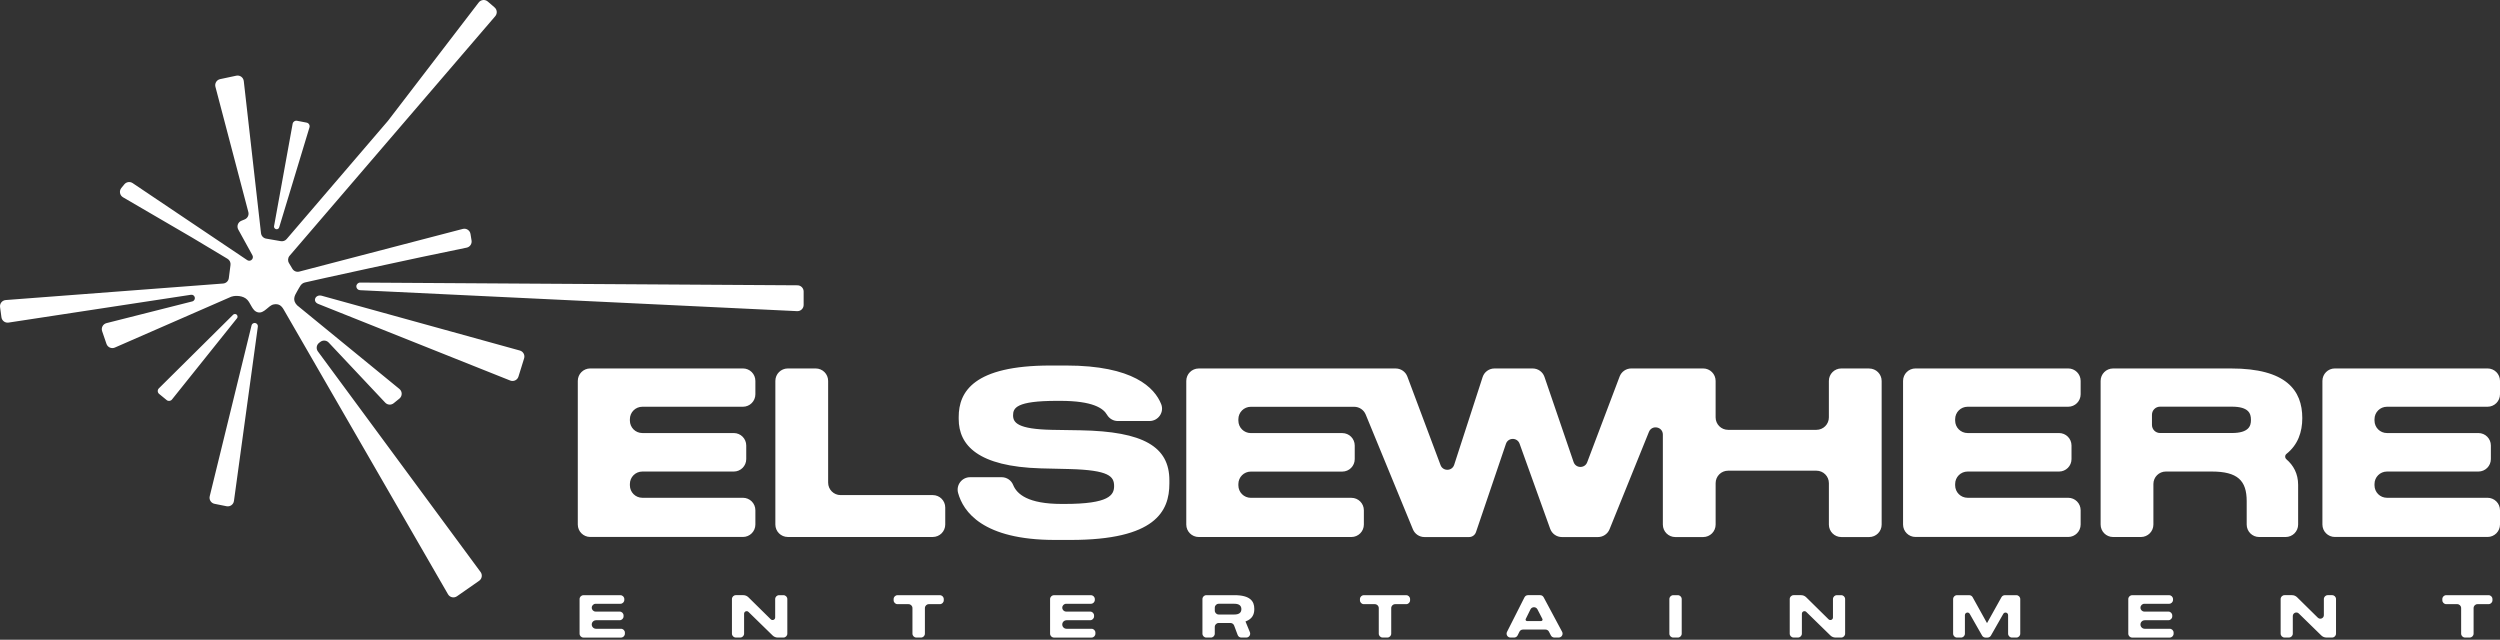 <svg width="848" height="217" viewBox="0 0 848 217" fill="none" xmlns="http://www.w3.org/2000/svg">
<rect x="0" y="0" width="848" height="217" fill="#333333" stroke="none"/>
<path d="M210.444 201.893C211.174 201.893 211.768 202.482 211.768 203.217V203.478C211.768 204.207 211.178 204.802 210.444 204.802H202.048C201.319 204.802 200.724 205.391 200.724 206.126C200.724 206.856 201.314 207.45 202.048 207.45H210.187C210.917 207.45 211.512 208.041 211.512 208.775V209.056C211.512 209.785 210.922 210.38 210.187 210.38H202.169L202.165 210.39C201.367 210.39 200.719 211.037 200.719 211.834C200.719 212.631 201.367 213.279 202.165 213.279H210.642C211.372 213.279 211.966 213.869 211.966 214.604V214.942C211.966 215.672 211.377 216.266 210.642 216.267H197.916C197.186 216.267 196.591 215.677 196.591 214.942V203.217C196.591 202.487 197.181 201.893 197.916 201.893H210.444ZM370.041 201.893C370.77 201.893 371.365 202.482 371.365 203.217V203.478C371.365 204.207 370.775 204.802 370.041 204.802H361.645C360.915 204.802 360.321 205.391 360.321 206.126C360.321 206.856 360.91 207.45 361.645 207.45H369.785C370.514 207.45 371.109 208.041 371.109 208.775V209.056C371.109 209.785 370.519 210.38 369.785 210.38H361.766L361.761 210.39C360.964 210.39 360.316 211.037 360.316 211.834C360.316 212.631 360.964 213.279 361.761 213.279H370.239C370.968 213.279 371.563 213.869 371.563 214.604V214.942C371.563 215.672 370.973 216.267 370.239 216.267H357.512C356.783 216.266 356.188 215.677 356.188 214.942V203.217C356.188 202.487 356.778 201.893 357.512 201.893H370.041ZM667.953 201.883C668.436 201.883 668.881 202.144 669.113 202.564L673.995 211.36L674.198 210.998L674.193 211.008L678.896 202.569C679.133 202.149 679.573 201.888 680.056 201.888H683.947C684.677 201.888 685.271 202.477 685.271 203.212V214.938C685.271 215.667 684.681 216.262 683.947 216.262H682.472C681.742 216.262 681.148 215.672 681.148 214.938V208.654C681.148 207.76 679.959 207.446 679.514 208.224L675.319 215.595C675.082 216.01 674.642 216.267 674.164 216.267H673.482C673.004 216.266 672.564 216.01 672.328 215.595L668.131 208.224C667.686 207.441 666.499 207.76 666.499 208.654V214.938C666.499 215.667 665.909 216.261 665.174 216.262H663.821C663.091 216.262 662.497 215.672 662.497 214.938V203.207C662.497 202.477 663.086 201.883 663.821 201.883H667.953ZM735.765 201.893C736.495 201.893 737.089 202.482 737.089 203.217V203.478C737.089 204.207 736.5 204.802 735.765 204.802H727.37C726.64 204.802 726.046 205.391 726.045 206.126C726.045 206.856 726.635 207.45 727.37 207.45H735.508C736.238 207.45 736.833 208.041 736.833 208.775V209.056C736.832 209.785 736.243 210.38 735.508 210.38H727.49L727.485 210.39C726.688 210.39 726.041 211.037 726.041 211.834C726.041 212.631 726.688 213.279 727.485 213.279H735.963C736.693 213.28 737.287 213.869 737.288 214.604V214.942C737.288 215.672 736.698 216.266 735.963 216.267H723.237C722.507 216.267 721.913 215.677 721.913 214.942V203.217C721.913 202.487 722.502 201.893 723.237 201.893H735.765ZM418.765 201.883C421.409 201.883 423.086 202.41 424.086 203.227H424.083C425.083 204.043 425.455 205.165 425.455 206.479V206.678C425.455 207.552 425.271 208.36 424.841 209.046C424.411 209.732 423.729 210.307 422.685 210.713L422.467 210.8L423.961 214.43C424.319 215.304 423.676 216.262 422.734 216.262H421.066C420.515 216.262 420.017 215.918 419.824 215.401L418.616 212.178C418.422 211.661 417.924 211.317 417.374 211.317H413.376C412.647 211.317 412.052 211.907 412.052 212.642V214.938C412.052 215.667 411.462 216.261 410.728 216.262H409.191C408.461 216.262 407.867 215.672 407.867 214.938V203.207C407.867 202.477 408.456 201.883 409.191 201.883H418.765ZM569.111 201.883C569.841 201.883 570.436 202.472 570.436 203.207V214.938C570.436 215.667 569.846 216.262 569.111 216.262H567.575C566.845 216.262 566.25 215.672 566.25 214.938V203.207C566.25 202.477 566.84 201.883 567.575 201.883H569.111ZM252.131 201.878C252.774 201.878 253.388 202.134 253.847 202.583L261.445 210.07H261.45C262.005 210.612 262.939 210.22 262.939 209.447V203.207C262.939 202.477 263.529 201.883 264.263 201.883H265.737C266.467 201.883 267.061 202.472 267.061 203.207V214.933C267.061 215.662 266.471 216.257 265.737 216.257H263.794C263.152 216.257 262.543 216.005 262.083 215.561L253.881 207.557C253.326 207.015 252.397 207.407 252.397 208.181V214.928C252.397 215.658 251.807 216.252 251.073 216.252H249.598C248.868 216.252 248.274 215.662 248.274 214.928V203.202C248.274 202.472 248.864 201.878 249.598 201.878H252.131ZM318.802 201.888C319.532 201.888 320.126 202.477 320.126 203.212V203.608C320.126 204.338 319.537 204.933 318.802 204.933H315.051C314.322 204.933 313.727 205.522 313.727 206.257V214.933C313.727 215.662 313.138 216.257 312.403 216.257H310.828C310.098 216.257 309.503 215.667 309.503 214.933V206.257C309.503 205.527 308.913 204.933 308.178 204.933H304.443C303.713 204.933 303.118 204.343 303.118 203.608V203.212C303.118 202.482 303.708 201.888 304.443 201.888H318.802ZM476.978 201.888C477.708 201.888 478.302 202.477 478.302 203.212V203.608C478.302 204.338 477.713 204.933 476.978 204.933H473.227C472.497 204.933 471.903 205.522 471.903 206.257V214.933C471.903 215.662 471.313 216.257 470.579 216.257H469.003C468.274 216.257 467.679 215.667 467.679 214.933V206.257C467.679 205.527 467.089 204.933 466.354 204.933H462.619C461.889 204.933 461.295 204.343 461.294 203.608V203.212C461.294 202.482 461.884 201.888 462.619 201.888H476.978ZM522.426 201.878C522.914 201.878 523.364 202.149 523.596 202.579L529.87 214.305C530.343 215.189 529.7 216.257 528.7 216.257H527.24C526.742 216.257 526.288 215.977 526.061 215.537L525.404 214.266C525.177 213.821 524.722 213.546 524.224 213.546H516.578C516.075 213.546 515.611 213.831 515.388 214.285L514.78 215.518C514.557 215.972 514.098 216.257 513.59 216.257H512.363C511.372 216.257 510.735 215.217 511.179 214.333L517.105 202.607H517.109C517.336 202.158 517.791 201.878 518.293 201.878H522.426ZM610.934 201.878C611.577 201.878 612.191 202.134 612.65 202.583L620.248 210.07H620.252C620.808 210.612 621.741 210.22 621.742 209.447V203.207C621.742 202.477 622.331 201.883 623.066 201.883H624.54C625.269 201.883 625.865 202.472 625.865 203.207V214.933C625.865 215.662 625.274 216.257 624.54 216.257H622.597C621.954 216.257 621.345 216.005 620.886 215.561L612.684 207.557C612.128 207.015 611.2 207.407 611.2 208.181V214.928C611.2 215.658 610.61 216.252 609.875 216.252H608.402C607.672 216.252 607.077 215.662 607.077 214.928V203.202C607.077 202.472 607.667 201.878 608.402 201.878H610.934ZM777.453 201.878C778.095 201.878 778.709 202.134 779.168 202.583L786.206 209.52L786.21 209.515C786.969 210.264 788.254 209.727 788.254 208.659V203.202C788.254 202.472 788.845 201.878 789.58 201.878H791.053C791.783 201.878 792.377 202.467 792.377 203.202V214.928C792.377 215.658 791.788 216.252 791.053 216.252H789.11C788.467 216.252 787.858 216 787.399 215.556L779.758 208.099C778.999 207.354 777.718 207.896 777.718 208.959V214.928C777.718 215.657 777.129 216.252 776.394 216.252H774.919C774.19 216.252 773.595 215.662 773.595 214.928V203.202C773.595 202.472 774.185 201.878 774.919 201.878H777.453ZM844.119 201.883C844.848 201.883 845.443 202.472 845.443 203.207V203.604C845.443 204.333 844.853 204.928 844.119 204.928H840.368C839.638 204.928 839.043 205.517 839.043 206.252V214.928C839.043 215.658 838.454 216.252 837.719 216.252H836.143C835.413 216.252 834.819 215.662 834.819 214.928V206.252C834.819 205.522 834.229 204.928 833.495 204.928H829.763C829.034 204.928 828.439 204.338 828.439 203.604V203.207H828.434C828.434 202.477 829.024 201.883 829.758 201.883H844.119ZM521.502 206.687C521.004 205.72 519.618 205.73 519.134 206.706L517.53 209.954L517.525 209.959C517.365 210.283 517.598 210.66 517.96 210.66H522.75C523.117 210.66 523.354 210.273 523.185 209.949L521.502 206.687ZM413.381 204.797C412.652 204.797 412.057 205.387 412.057 206.121V207.117C412.057 207.847 412.647 208.441 413.381 208.441H418.688C419.442 208.441 420.032 208.306 420.448 208.002C420.868 207.697 421.071 207.219 421.071 206.658L421.076 206.663V206.604C421.076 206.049 420.882 205.565 420.466 205.251C420.051 204.937 419.461 204.797 418.688 204.797H413.381ZM162.39 0.825C163.13 -0.137 164.526 -0.282 165.445 0.516L167.77 2.526C168.65 3.285 168.746 4.61 167.988 5.494L98.223 86.762C97.633 87.448 97.546 88.435 98.01 89.213L99.17 91.16C99.649 91.967 100.606 92.359 101.514 92.122L156.977 77.651C158.181 77.337 159.394 78.13 159.592 79.357L159.955 81.601C160.133 82.717 159.398 83.78 158.287 84.002C142.105 87.25 104.864 95.443 103.443 95.811C102.022 96.178 101.737 97.231 100.775 98.831C99.813 100.431 99.166 101.852 100.775 103.553L135.483 131.935C136.517 132.78 136.512 134.366 135.473 135.207L133.531 136.777C132.67 137.469 131.423 137.386 130.669 136.579L111.491 116.192C110.751 115.405 109.533 115.303 108.672 115.96L108.248 116.284C107.334 116.985 107.15 118.285 107.832 119.208L163.014 194.028C163.72 194.98 163.497 196.329 162.521 197.006L155 202.255C153.986 202.961 152.584 202.651 151.965 201.578L96.232 105.008C95.488 103.713 94.564 102.905 92.786 103.268C91.007 103.63 89.596 106.467 87.46 105.936C85.323 105.404 85.139 102.481 83.366 101.238C81.587 99.991 79.025 100.387 78.43 100.648L38.956 117.894C37.825 118.387 36.516 117.811 36.115 116.642L34.64 112.33C34.244 111.165 34.926 109.909 36.12 109.604L65.231 102.238C65.864 102.079 66.241 101.421 66.052 100.793C65.888 100.242 65.341 99.899 64.776 99.986L2.895 109.421C1.73 109.6 0.643 108.788 0.488 107.618L0.019 104.157C-0.145 102.954 0.74 101.866 1.953 101.774L75.68 96.173C76.681 96.096 77.488 95.332 77.614 94.341L78.189 89.865C78.295 89.034 77.898 88.222 77.178 87.787L65.081 80.537L41.731 66.921C40.61 66.268 40.339 64.77 41.161 63.765L42.175 62.523C42.867 61.682 44.085 61.503 44.989 62.107L83.853 88.231C84.259 88.507 84.791 88.512 85.207 88.251C85.762 87.903 85.951 87.178 85.632 86.603L80.818 77.855C80.214 76.753 80.697 75.37 81.862 74.892L83.007 74.418C83.984 74.017 84.51 72.953 84.24 71.934L73.07 29.434C72.766 28.269 73.496 27.085 74.67 26.839L80.151 25.674C81.369 25.413 82.549 26.264 82.689 27.501L88.532 79.097C88.638 80.029 89.344 80.778 90.267 80.938L95.26 81.803C95.995 81.928 96.739 81.663 97.222 81.098L131.587 41L162.39 0.825ZM361.616 123.983C384.458 123.983 391.645 131.528 393.869 137.072C394.971 139.822 392.882 142.81 389.919 142.81H379.156C377.638 142.81 376.247 141.987 375.488 140.673C374.221 138.483 370.663 135.971 359.692 135.971H358.464C344.632 135.971 343.635 138.43 343.635 140.886C343.635 143.341 345.173 145.575 356.85 145.802L366.454 145.956C387.967 146.338 396.653 151.568 396.653 162.936V164.014C396.653 173.463 391.887 183.148 363.148 183.148H357.845C333.312 183.148 326.714 173.515 324.984 167.203C324.249 164.516 326.274 161.867 329.063 161.867H339.754C341.475 161.867 343.022 162.907 343.665 164.502C344.917 167.61 348.711 170.935 360.074 170.935H361.152C376.212 170.935 377.904 167.938 377.904 164.864C377.904 161.558 376.135 159.484 362.92 159.103L353.084 158.871C331.721 158.257 325.192 151.031 325.192 142.118V141.427C325.192 132.896 330.263 123.983 356.314 123.983H361.616ZM577.714 124.979C580.049 124.98 581.938 126.87 581.938 129.204V141.577C581.938 143.912 583.828 145.802 586.163 145.802H616.129C618.464 145.802 620.354 143.912 620.354 141.577V129.204C620.354 126.87 622.244 124.979 624.579 124.979H634.028L634.032 124.999C636.366 124.999 638.256 126.888 638.256 129.223V177.943C638.256 180.278 636.366 182.167 634.032 182.167H624.583C622.248 182.167 620.359 180.278 620.359 177.943V163.883C620.359 161.548 618.469 159.658 616.134 159.658H586.167C583.833 159.658 581.943 161.548 581.943 163.883V177.943C581.943 180.278 580.054 182.167 577.719 182.167H568.265C565.931 182.167 564.041 180.278 564.041 177.943V147.416C564.041 144.724 560.329 143.999 559.319 146.497L545.955 179.528C545.307 181.123 543.755 182.167 542.035 182.167H529.796C528.013 182.167 526.423 181.046 525.819 179.369L515.442 150.499C514.659 148.319 511.56 148.344 510.816 150.543L500.651 180.495C500.312 181.496 499.375 182.167 498.317 182.167H483.169C481.454 182.167 479.912 181.133 479.259 179.548L463.242 140.601C462.589 139.015 461.042 137.982 459.332 137.981H424.28C421.945 137.981 420.055 139.871 420.055 142.205V142.679C420.055 145.013 421.945 146.903 424.28 146.903H455.3C457.635 146.903 459.525 148.793 459.525 151.128V155.738C459.525 158.073 457.635 159.963 455.3 159.963H424.28C421.945 159.963 420.055 161.853 420.055 164.188V164.637C420.055 166.971 421.945 168.861 424.28 168.861H458.398C460.732 168.861 462.623 170.751 462.623 173.086V177.929C462.622 180.263 460.732 182.153 458.398 182.153H406.609C404.275 182.153 402.385 180.263 402.385 177.929V129.213C402.385 126.879 404.275 124.989 406.609 124.989H473.416C475.18 124.989 476.755 126.081 477.374 127.729L488.635 157.764C489.447 159.934 492.546 159.866 493.261 157.657L502.904 127.908C503.469 126.163 505.094 124.984 506.925 124.984H519.888C521.696 124.984 523.3 126.13 523.885 127.841L533.764 156.729C534.508 158.9 537.563 158.948 538.375 156.802L549.381 127.71C550.005 126.067 551.575 124.98 553.334 124.979H577.714ZM756.794 124.984C775.436 124.984 780.937 132.36 780.937 141.818C780.937 146.536 779.467 150.857 775.572 153.96C774.992 154.419 774.987 155.294 775.547 155.777H775.539C777.912 157.822 779.526 160.63 779.526 164.463V177.929C779.526 180.263 777.636 182.153 775.301 182.153H766.301C763.967 182.153 762.078 180.263 762.078 177.929V169.982C762.078 163.008 759.013 159.943 750.197 159.943H734.658C732.323 159.943 730.433 161.834 730.433 164.168V177.929C730.433 180.263 728.544 182.153 726.209 182.153H716.755C714.421 182.153 712.531 180.263 712.531 177.929V129.209C712.531 126.874 714.421 124.984 716.755 124.984H756.794ZM276.679 124.979C279.014 124.979 280.904 126.87 280.904 129.204V163.709C280.904 166.043 282.794 167.934 285.128 167.934H316.405C318.739 167.934 320.628 169.823 320.628 172.157V177.919C320.628 180.253 318.739 182.143 316.405 182.144H267.225C264.891 182.143 263.001 180.253 263.001 177.919V129.204C263.001 126.87 264.891 124.98 267.225 124.979H276.679ZM252 124.975C254.335 124.975 256.225 126.865 256.225 129.199V133.742C256.225 136.077 254.335 137.967 252 137.967H217.882C215.548 137.967 213.658 139.856 213.658 142.19V142.664C213.658 144.999 215.548 146.889 217.882 146.889H248.902C251.236 146.889 253.126 148.779 253.126 151.113V155.725C253.126 158.059 251.236 159.948 248.902 159.948H217.882C215.548 159.948 213.658 161.838 213.658 164.173V164.622C213.658 166.957 215.548 168.847 217.882 168.847H252C254.335 168.847 256.225 170.737 256.225 173.071V177.914C256.225 180.249 254.335 182.139 252 182.139H200.211C197.877 182.139 195.987 180.249 195.987 177.914V129.199C195.987 126.865 197.877 124.975 200.211 124.975H252ZM701.53 124.975C703.864 124.975 705.754 126.865 705.754 129.199V133.742C705.754 136.077 703.864 137.967 701.53 137.967H667.412C665.077 137.967 663.187 139.856 663.187 142.19V142.664C663.187 144.999 665.077 146.889 667.412 146.889H698.432C700.767 146.889 702.657 148.779 702.657 151.113V155.725C702.657 158.059 700.766 159.948 698.432 159.948H667.412C665.077 159.948 663.187 161.838 663.187 164.173V164.622C663.187 166.957 665.077 168.847 667.412 168.847H701.53C703.864 168.847 705.754 170.737 705.754 173.071V177.914C705.754 180.249 703.864 182.139 701.53 182.139H649.741C647.406 182.139 645.517 180.248 645.517 177.914V129.199C645.517 126.865 647.406 124.975 649.741 124.975H701.53ZM843.775 124.975C846.109 124.975 848 126.865 848 129.199V133.742C848 136.077 846.109 137.967 843.775 137.967H809.657C807.322 137.967 805.432 139.856 805.432 142.19V142.664C805.432 144.999 807.322 146.889 809.657 146.889H840.677C843.012 146.889 844.901 148.779 844.901 151.113V155.725C844.901 158.059 843.011 159.948 840.677 159.948H809.657C807.322 159.948 805.432 161.838 805.432 164.173V164.622C805.432 166.957 807.322 168.847 809.657 168.847H843.775C846.109 168.847 848 170.737 848 173.071V177.914C848 180.249 846.109 182.139 843.775 182.139H791.986C789.651 182.139 787.761 180.249 787.761 177.914V129.199C787.761 126.865 789.651 124.975 791.986 124.975H843.775ZM85.323 110.388C85.492 109.697 86.28 109.348 86.909 109.696C87.3 109.914 87.522 110.349 87.46 110.794L79.354 169.93C79.19 171.138 78.044 171.95 76.85 171.713L72.771 170.896C71.597 170.665 70.852 169.495 71.137 168.33V168.325L85.323 110.388ZM732.686 137.942C731.173 137.942 729.945 139.17 729.945 140.683V144.139C729.945 145.652 731.173 146.879 732.686 146.879H757.055C762.845 146.879 763.518 144.41 763.518 142.554V142.341C763.518 140.291 762.783 137.942 757.055 137.942H732.686ZM79.063 106.772C79.309 106.526 79.678 106.449 80.006 106.569C80.576 106.782 80.77 107.487 80.388 107.961L58.324 135.521C57.884 136.072 57.077 136.154 56.536 135.709H56.541L53.973 133.611C53.394 133.138 53.35 132.263 53.881 131.736L79.063 106.772ZM107.962 103.094C105.826 102.248 107.01 99.73 109.136 100.319L176.33 118.899C177.475 119.218 178.133 120.417 177.78 121.553L175.861 127.744C175.498 128.914 174.208 129.532 173.067 129.078L107.962 103.094ZM270.498 96.776C271.657 96.786 272.595 97.724 272.595 98.884V103.433C272.595 104.636 271.59 105.598 270.386 105.54L122.1 98.43C121.409 98.396 120.868 97.831 120.868 97.14C120.868 96.448 121.452 95.844 122.167 95.849L270.498 96.776ZM99.262 41.981C99.388 41.29 100.055 40.831 100.746 40.966H100.75L104.003 41.595C104.743 41.735 105.193 42.484 104.975 43.204L94.695 77.129C94.593 77.462 94.308 77.709 93.96 77.753C93.361 77.835 92.853 77.308 92.96 76.709L99.262 41.981Z" fill="white"/>
</svg>
